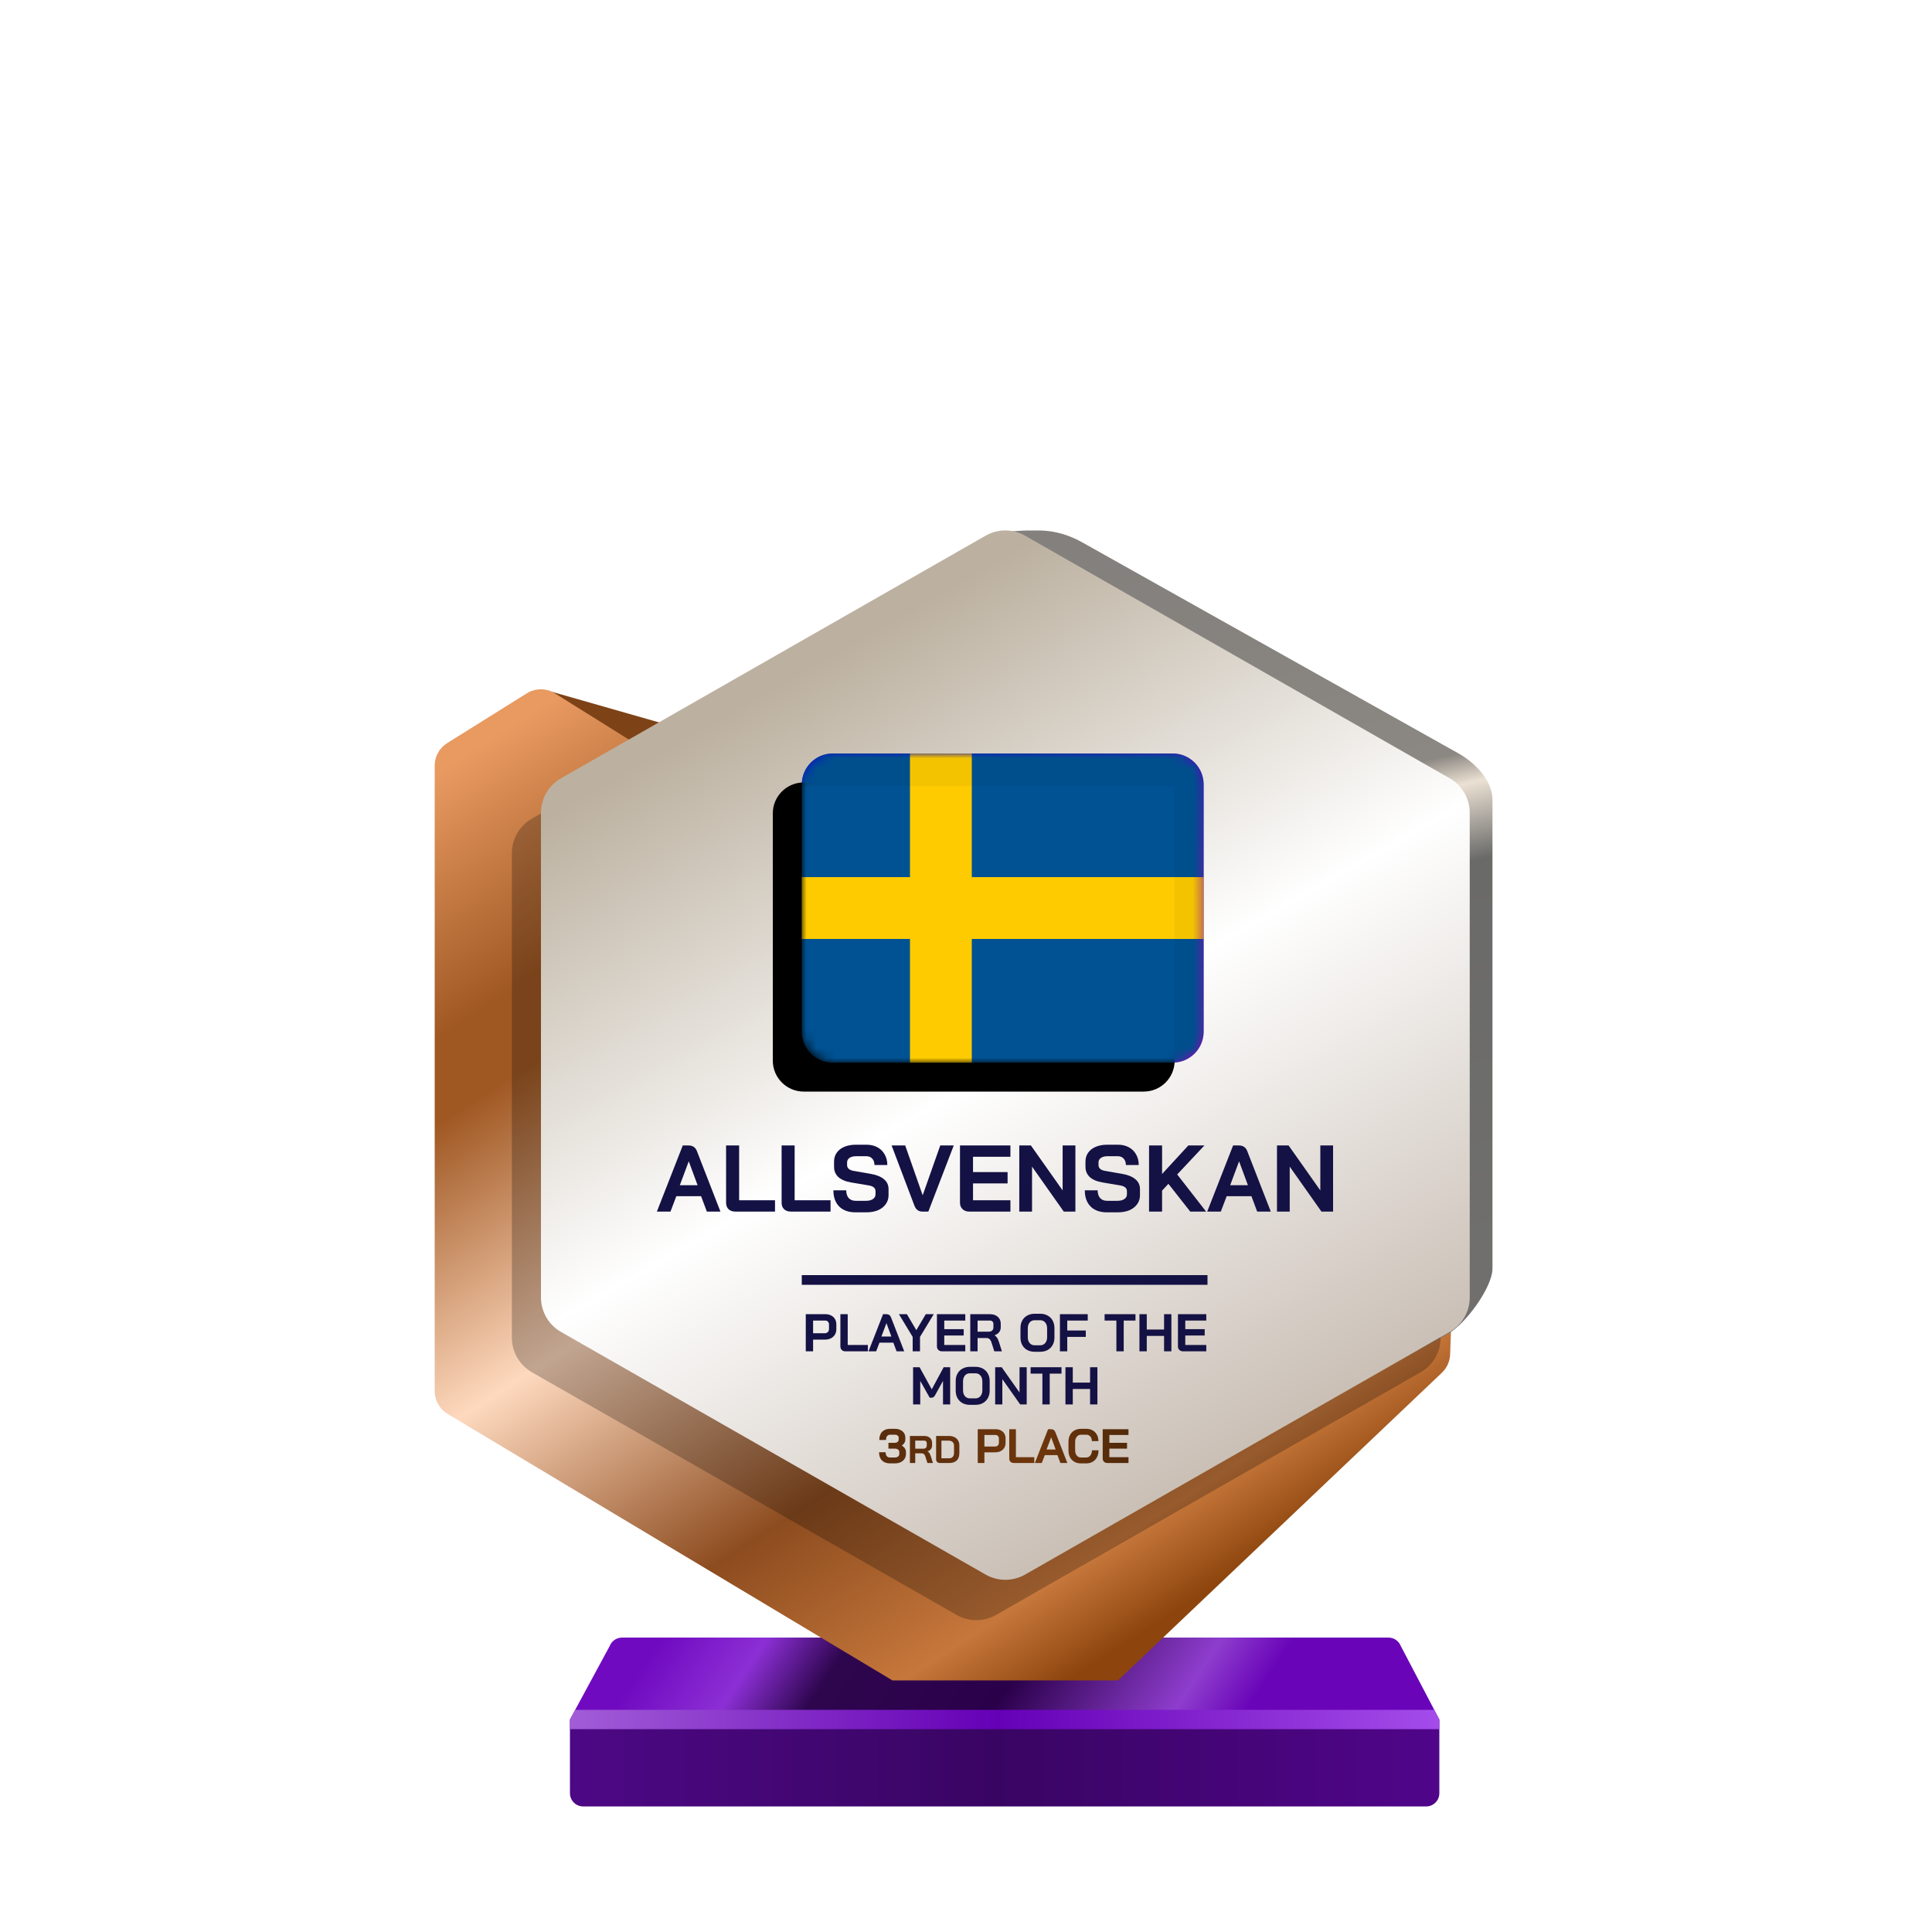 <?xml version="1.0" encoding="UTF-8"?>
<svg width="200px" height="200px" viewBox="0 0 200 200" version="1.1" xmlns="http://www.w3.org/2000/svg" xmlns:xlink="http://www.w3.org/1999/xlink">
    <title>sweden_bronze_month</title>
    <defs>
        <linearGradient x1="7.778%" y1="48.193%" x2="80%" y2="52.643%" id="linearGradient-1">
            <stop stop-color="#700AC0" offset="0%"></stop>
            <stop stop-color="#8C2FD5" offset="16.729%"></stop>
            <stop stop-color="#2E064E" offset="30.206%"></stop>
            <stop stop-color="#2A004A" offset="59.729%"></stop>
            <stop stop-color="#8E3DCD" offset="88.523%"></stop>
            <stop stop-color="#6904B8" offset="100%"></stop>
        </linearGradient>
        <linearGradient x1="0%" y1="44.444%" x2="100%" y2="44.444%" id="linearGradient-2">
            <stop stop-color="#4D0885" offset="0%"></stop>
            <stop stop-color="#390563" offset="49.007%"></stop>
            <stop stop-color="#50058A" offset="100%"></stop>
        </linearGradient>
        <linearGradient x1="0%" y1="49.975%" x2="101.111%" y2="50.025%" id="linearGradient-3">
            <stop stop-color="#A25DD8" offset="0%"></stop>
            <stop stop-color="#6500B6" offset="48.57%"></stop>
            <stop stop-color="#A64EEC" offset="100%"></stop>
        </linearGradient>
        <linearGradient x1="5.34%" y1="5.021%" x2="66.312%" y2="97.36%" id="linearGradient-4">
            <stop stop-color="#E89A61" offset="0%"></stop>
            <stop stop-color="#A05823" offset="20.203%"></stop>
            <stop stop-color="#A05823" offset="26.726%"></stop>
            <stop stop-color="#FED9BE" offset="50.106%"></stop>
            <stop stop-color="#8D4C1F" offset="73.858%"></stop>
            <stop stop-color="#C6773B" offset="91.795%"></stop>
            <stop stop-color="#8D450D" offset="100%"></stop>
        </linearGradient>
        <linearGradient x1="53.535%" y1="0.09%" x2="63.301%" y2="84.266%" id="linearGradient-5">
            <stop stop-color="#83807D" offset="0%"></stop>
            <stop stop-color="#8B8782" offset="30.989%"></stop>
            <stop stop-color="#EBE1D3" offset="34.706%"></stop>
            <stop stop-color="#6A6A69" offset="43.802%"></stop>
            <stop stop-color="#71706E" offset="100%"></stop>
        </linearGradient>
        <linearGradient x1="30.976%" y1="12.068%" x2="74.446%" y2="99.419%" id="linearGradient-6">
            <stop stop-color="#BCB1A0" offset="0%"></stop>
            <stop stop-color="#FFFFFF" offset="44.34%"></stop>
            <stop stop-color="#BEB1A5" offset="100%"></stop>
        </linearGradient>
        <linearGradient x1="0%" y1="50.353%" x2="94.547%" y2="49.039%" id="linearGradient-7">
            <stop stop-color="#582D0D" offset="0%"></stop>
            <stop stop-color="#6F360C" offset="67.123%"></stop>
            <stop stop-color="#542B0A" offset="100%"></stop>
        </linearGradient>
        <linearGradient x1="9.615%" y1="21.893%" x2="57.693%" y2="81.065%" id="linearGradient-8">
            <stop stop-color="#0B12C6" offset="0%"></stop>
            <stop stop-color="#8805B7" offset="100%"></stop>
        </linearGradient>
        <path d="M0,3.2 C0,1.433 1.433,0 3.2,0 L38.4,0 C40.167,0 41.6,1.433 41.6,3.2 L41.6,28.8 C41.6,30.567 40.167,32 38.4,32 L3.2,32 C1.433,32 0,30.567 0,28.8 L0,3.2 Z" id="path-9"></path>
        <filter x="-3.6%" y="-4.7%" width="107.2%" height="109.4%" filterUnits="objectBoundingBox" id="filter-11">
            <feOffset dx="-3" dy="3" in="SourceAlpha" result="shadowOffsetInner1"></feOffset>
            <feComposite in="shadowOffsetInner1" in2="SourceAlpha" operator="arithmetic" k2="-1" k3="1" result="shadowInnerInner1"></feComposite>
            <feColorMatrix values="0 0 0 0 0   0 0 0 0 0   0 0 0 0 0  0 0 0 0.24 0" type="matrix" in="shadowInnerInner1"></feColorMatrix>
        </filter>
    </defs>
    <g id="sweden_bronze_month" stroke="none" stroke-width="1" fill="none" fill-rule="evenodd">
        <g id="euro_qualify_gold_shield" transform="translate(45, 54.91)" fill-rule="nonzero">
            <g id="trophy" transform="translate(0, -0)">
                <path d="M14,123.094 L18.119,115.479 C18.326,114.955 18.832,114.612 19.395,114.612 L98.73,114.612 C99.293,114.612 99.799,114.955 100.006,115.479 L104,123.094 L14,123.094 Z" id="Path" fill="url(#linearGradient-1)"></path>
                <path d="M14.002,130.72 L14,123.094 L104,123.094 L104,130.727 C104,131.485 103.385,132.094 102.626,132.094 L15.375,132.094 C14.616,132.094 14.002,131.479 14.002,130.72 Z" id="Path" fill="url(#linearGradient-2)"></path>
                <polygon id="Path" fill="url(#linearGradient-3)" points="14 123.094 14 124.094 104 124.094 104 123.094 103.452 122.094 14.55 122.094"></polygon>
                <path d="M11.464,16.654 L20.261,21.869 L24,20.094 L11.525,16.531 C11.446,16.499 11.391,16.61 11.464,16.654 Z" id="Path" fill="#7D4216"></path>
                <path d="M0,24.345 L0,89.103 C0,90.068 0.507,90.963 1.335,91.459 L47.386,119.045 L70.736,119.045 L104.263,87.195 C104.783,86.701 105.089,86.023 105.116,85.305 L105.418,77.153 L59.061,101.876 L23.356,81.379 C22.503,80.889 21.976,79.98 21.976,78.996 L21.976,24.345 C21.976,23.398 21.488,22.518 20.685,22.016 L12.444,16.865 C11.553,16.308 10.423,16.308 9.532,16.865 L1.291,22.016 C0.488,22.518 0,23.398 0,24.345 Z" id="Path" fill="url(#linearGradient-4)"></path>
                <path d="M55.452,6.452 L55.452,23.273 L55.452,76.985 C55.447,77.345 55.386,77.705 55.452,78.059 L55.452,99.456 C56.143,103.174 64.863,105.097 68.146,103.221 L105,83.094 C106.712,82.116 109.5,78.37 109.5,76.399 L109.5,27.883 C109.5,25.898 107.73,24.067 106,23.094 L67.023,1.229 C65.692,0.482 64.208,0.031 62.683,0.006 C55.838,-0.108 55.107,1.508 55.452,6.452 Z" id="Path" fill="url(#linearGradient-5)"></path>
                <path d="M54.018,4.718 L10.065,29.833 C8.782,30.567 7.989,31.932 7.989,33.411 L7.989,83.569 C7.989,85.048 8.782,86.413 10.065,87.147 L54.018,112.263 C55.285,112.987 56.84,112.987 58.107,112.263 L102.059,87.147 C103.343,86.413 104.136,85.048 104.136,83.569 L104.136,33.411 C104.136,31.932 103.343,30.567 102.059,29.833 L58.107,4.718 C56.84,3.994 55.285,3.994 54.018,4.718 Z" id="Path" fill-opacity="0.24" fill="#000000"></path>
                <path d="M57.029,0.543 L13.076,25.659 C11.792,26.392 11,27.758 11,29.236 L11,79.394 C11,80.873 11.792,82.238 13.076,82.972 L57.029,108.088 C58.296,108.812 59.851,108.812 61.118,108.088 L105.07,82.972 C106.354,82.238 107.146,80.873 107.146,79.394 L107.146,29.236 C107.146,27.758 106.354,26.392 105.07,25.659 L61.118,0.543 C59.851,-0.181 58.296,-0.181 57.029,0.543 Z" id="Path" fill="url(#linearGradient-6)"></path>
                <path d="M38.413,81.134 L40.44,81.134 C40.663,81.134 40.861,81.178 41.033,81.266 C41.205,81.35 41.339,81.473 41.434,81.634 C41.53,81.791 41.577,81.973 41.577,82.178 L41.577,82.689 C41.577,82.901 41.528,83.09 41.429,83.255 C41.33,83.416 41.191,83.542 41.011,83.634 C40.836,83.722 40.63,83.766 40.396,83.766 L39.171,83.766 L39.171,84.98 L38.413,84.98 L38.413,81.134 Z M40.385,83.106 C40.513,83.106 40.618,83.066 40.698,82.985 C40.779,82.901 40.819,82.791 40.819,82.656 L40.819,82.211 C40.819,82.083 40.782,81.982 40.709,81.909 C40.639,81.832 40.546,81.793 40.429,81.793 L39.171,81.793 L39.171,83.106 L40.385,83.106 Z M42.53,84.98 C42.368,84.98 42.238,84.934 42.139,84.842 C42.044,84.747 41.997,84.623 41.997,84.469 L41.997,81.134 L42.755,81.134 L42.755,84.321 L44.843,84.321 L44.843,84.98 L42.53,84.98 Z M46.754,81.134 C46.992,81.134 47.153,81.244 47.237,81.464 L48.605,84.98 L47.814,84.98 L47.479,84.084 L46.04,84.084 L45.699,84.98 L44.908,84.98 L46.413,81.134 L46.754,81.134 Z M48.881,81.134 L49.859,82.788 L50.837,81.134 L51.661,81.134 L50.238,83.485 L50.238,84.98 L49.48,84.98 L49.48,83.485 L48.057,81.134 L48.881,81.134 Z M46.765,82.062 L46.243,83.447 L47.276,83.447 L46.765,82.062 Z M52.525,84.98 C52.368,84.98 52.239,84.932 52.141,84.837 C52.042,84.742 51.992,84.617 51.992,84.463 L51.992,81.134 L54.926,81.134 L54.926,81.793 L52.75,81.793 L52.75,82.683 L54.761,82.683 L54.761,83.343 L52.75,83.343 L52.75,84.321 L54.926,84.321 L54.926,84.98 L52.525,84.98 Z M55.442,81.134 L57.486,81.134 C57.819,81.134 58.087,81.224 58.288,81.403 C58.493,81.583 58.596,81.819 58.596,82.112 L58.596,82.496 C58.596,82.687 58.541,82.854 58.431,82.996 C58.325,83.136 58.169,83.242 57.964,83.315 L57.964,83.326 C58.081,83.403 58.169,83.491 58.228,83.59 C58.29,83.689 58.35,83.826 58.409,84.002 L58.717,84.98 L57.931,84.98 L57.64,84.068 C57.592,83.91 57.526,83.793 57.442,83.716 C57.358,83.639 57.253,83.601 57.129,83.601 L56.2,83.601 L56.2,84.98 L55.442,84.98 L55.442,81.134 Z M57.343,82.947 C57.497,82.947 57.618,82.907 57.706,82.826 C57.794,82.742 57.838,82.634 57.838,82.502 L57.838,82.145 C57.838,82.039 57.805,81.954 57.739,81.892 C57.673,81.826 57.585,81.793 57.475,81.793 L56.2,81.793 L56.2,82.947 L57.343,82.947 Z M62.105,85.024 C61.816,85.024 61.56,84.963 61.336,84.842 C61.116,84.718 60.944,84.546 60.82,84.326 C60.699,84.103 60.639,83.844 60.639,83.551 L60.639,82.562 C60.639,82.269 60.699,82.013 60.82,81.793 C60.944,81.57 61.116,81.398 61.336,81.277 C61.56,81.152 61.816,81.09 62.105,81.09 L62.688,81.09 C62.977,81.09 63.232,81.152 63.451,81.277 C63.675,81.398 63.847,81.57 63.968,81.793 C64.092,82.013 64.155,82.269 64.155,82.562 L64.155,83.551 C64.155,83.844 64.092,84.103 63.968,84.326 C63.847,84.546 63.675,84.718 63.451,84.842 C63.232,84.963 62.977,85.024 62.688,85.024 L62.105,85.024 Z M62.688,84.353 C62.9,84.353 63.071,84.277 63.199,84.123 C63.331,83.969 63.397,83.767 63.397,83.518 L63.397,82.595 C63.397,82.346 63.331,82.145 63.199,81.991 C63.071,81.837 62.9,81.76 62.688,81.76 L62.105,81.76 C61.893,81.76 61.721,81.837 61.589,81.991 C61.461,82.145 61.397,82.346 61.397,82.595 L61.397,83.518 C61.397,83.767 61.461,83.969 61.589,84.123 C61.721,84.277 61.893,84.353 62.105,84.353 L62.688,84.353 Z M64.724,81.134 L67.603,81.134 L67.603,81.793 L65.482,81.793 L65.482,82.826 L67.4,82.826 L67.4,83.485 L65.482,83.485 L65.482,84.98 L64.724,84.98 L64.724,81.134 Z M70.568,81.793 L69.348,81.793 L69.348,81.134 L72.545,81.134 L72.545,81.793 L71.326,81.793 L71.326,84.98 L70.568,84.98 L70.568,81.793 Z M72.954,81.134 L73.713,81.134 L73.713,82.722 L75.504,82.722 L75.504,81.134 L76.262,81.134 L76.262,84.98 L75.504,84.98 L75.504,83.381 L73.713,83.381 L73.713,84.98 L72.954,84.98 L72.954,81.134 Z M77.474,84.98 C77.316,84.98 77.188,84.932 77.089,84.837 C76.99,84.742 76.941,84.617 76.941,84.463 L76.941,81.134 L79.875,81.134 L79.875,81.793 L77.699,81.793 L77.699,82.683 L79.71,82.683 L79.71,83.343 L77.699,83.343 L77.699,84.321 L79.875,84.321 L79.875,84.98 L77.474,84.98 Z M49.522,86.628 L50.197,86.628 L51.455,88.914 L52.686,86.628 L53.362,86.628 L53.362,90.474 L52.62,90.474 L52.62,88.04 L51.812,89.501 C51.758,89.6 51.701,89.672 51.642,89.716 C51.587,89.756 51.523,89.776 51.45,89.776 L51.241,89.776 L50.263,88.04 L50.263,90.474 L49.522,90.474 L49.522,86.628 Z M55.401,90.518 C55.112,90.518 54.856,90.457 54.632,90.337 C54.413,90.212 54.24,90.04 54.116,89.82 C53.995,89.597 53.935,89.338 53.935,89.045 L53.935,88.056 C53.935,87.763 53.995,87.507 54.116,87.287 C54.24,87.064 54.413,86.892 54.632,86.771 C54.856,86.646 55.112,86.584 55.401,86.584 L55.984,86.584 C56.273,86.584 56.528,86.646 56.748,86.771 C56.971,86.892 57.143,87.064 57.264,87.287 C57.388,87.507 57.451,87.763 57.451,88.056 L57.451,89.045 C57.451,89.338 57.388,89.597 57.264,89.82 C57.143,90.04 56.971,90.212 56.748,90.337 C56.528,90.457 56.273,90.518 55.984,90.518 L55.401,90.518 Z M55.984,89.848 C56.196,89.848 56.367,89.771 56.495,89.617 C56.627,89.463 56.693,89.262 56.693,89.012 L56.693,88.089 C56.693,87.84 56.627,87.639 56.495,87.485 C56.367,87.331 56.196,87.254 55.984,87.254 L55.401,87.254 C55.189,87.254 55.017,87.331 54.885,87.485 C54.757,87.639 54.693,87.84 54.693,88.089 L54.693,89.012 C54.693,89.262 54.757,89.463 54.885,89.617 C55.017,89.771 55.189,89.848 55.401,89.848 L55.984,89.848 Z M58.02,86.628 L58.696,86.628 L60.542,89.243 L60.542,86.628 L61.284,86.628 L61.284,90.474 L60.608,90.474 L58.762,87.859 L58.762,90.474 L58.02,90.474 L58.02,86.628 Z M62.909,87.287 L61.689,87.287 L61.689,86.628 L64.886,86.628 L64.886,87.287 L63.667,87.287 L63.667,90.474 L62.909,90.474 L62.909,87.287 Z M65.295,86.628 L66.054,86.628 L66.054,88.216 L67.845,88.216 L67.845,86.628 L68.603,86.628 L68.603,90.474 L67.845,90.474 L67.845,88.875 L66.054,88.875 L66.054,90.474 L65.295,90.474 L65.295,86.628 Z M38,78.09 C38,78.09 38,77.866 38,77.59 C38,77.314 38,77.09 38,77.09 L80,77.09 L80,77.59 L80,78.09 L38,78.09 Z" id="Combined-Shape" fill="#141144"></path>
                <path d="M48.355,94.735 C48.492,94.815 48.597,94.913 48.67,95.03 C48.747,95.147 48.785,95.268 48.785,95.395 L48.785,95.595 C48.785,95.788 48.737,95.96 48.64,96.11 C48.543,96.26 48.407,96.377 48.23,96.46 C48.057,96.54 47.855,96.58 47.625,96.58 L47.14,96.58 C46.783,96.58 46.503,96.478 46.3,96.275 C46.1,96.072 46,95.788 46,95.425 L46.68,95.425 C46.68,95.598 46.72,95.733 46.8,95.83 C46.88,95.923 46.993,95.97 47.14,95.97 L47.625,95.97 C47.765,95.97 47.878,95.937 47.965,95.87 C48.052,95.8 48.095,95.708 48.095,95.595 L48.095,95.395 C48.095,95.292 48.05,95.208 47.96,95.145 C47.87,95.082 47.753,95.05 47.61,95.05 L46.97,95.05 L46.97,94.45 L47.61,94.45 C47.737,94.45 47.838,94.42 47.915,94.36 C47.992,94.297 48.03,94.215 48.03,94.115 L48.03,93.915 C48.03,93.822 47.993,93.748 47.92,93.695 C47.847,93.638 47.752,93.61 47.635,93.61 L47.15,93.61 C47.013,93.61 46.907,93.658 46.83,93.755 C46.757,93.848 46.72,93.982 46.72,94.155 L46.025,94.155 C46.025,93.792 46.123,93.508 46.32,93.305 C46.52,93.102 46.797,93 47.15,93 L47.635,93 C47.848,93 48.037,93.038 48.2,93.115 C48.367,93.192 48.495,93.3 48.585,93.44 C48.675,93.577 48.72,93.735 48.72,93.915 L48.72,94.115 C48.72,94.238 48.688,94.353 48.625,94.46 C48.562,94.567 48.472,94.658 48.355,94.735 Z M49.194,93.74 L50.682,93.74 C50.925,93.74 51.119,93.805 51.266,93.936 C51.415,94.067 51.49,94.239 51.49,94.452 L51.49,94.732 C51.49,94.871 51.45,94.992 51.37,95.096 C51.293,95.197 51.179,95.275 51.03,95.328 L51.03,95.336 C51.115,95.392 51.179,95.456 51.222,95.528 C51.267,95.6 51.311,95.7 51.354,95.828 L51.578,96.54 L51.006,96.54 L50.794,95.876 C50.759,95.761 50.711,95.676 50.65,95.62 C50.589,95.564 50.513,95.536 50.422,95.536 L49.746,95.536 L49.746,96.54 L49.194,96.54 L49.194,93.74 Z M50.578,95.06 C50.69,95.06 50.778,95.031 50.842,94.972 C50.906,94.911 50.938,94.832 50.938,94.736 L50.938,94.476 C50.938,94.399 50.914,94.337 50.866,94.292 C50.818,94.244 50.754,94.22 50.674,94.22 L49.746,94.22 L49.746,95.06 L50.578,95.06 Z M52.293,96.54 C52.178,96.54 52.085,96.505 52.013,96.436 C51.941,96.367 51.905,96.276 51.905,96.164 L51.905,93.74 L53.241,93.74 C53.454,93.74 53.641,93.78 53.801,93.86 C53.964,93.94 54.089,94.053 54.177,94.2 C54.267,94.347 54.313,94.516 54.313,94.708 L54.313,95.492 C54.313,95.836 54.224,96.097 54.045,96.276 C53.866,96.452 53.603,96.54 53.257,96.54 L52.293,96.54 Z M53.241,96.052 C53.411,96.052 53.541,96.003 53.629,95.904 C53.717,95.805 53.761,95.66 53.761,95.468 L53.761,94.732 C53.761,94.58 53.712,94.459 53.613,94.368 C53.514,94.275 53.385,94.228 53.225,94.228 L52.457,94.228 L52.457,96.052 L53.241,96.052 Z M56.216,93.04 L58.061,93.04 C58.264,93.04 58.444,93.08 58.601,93.16 C58.758,93.237 58.879,93.348 58.966,93.495 C59.053,93.638 59.096,93.803 59.096,93.99 L59.096,94.455 C59.096,94.648 59.051,94.82 58.961,94.97 C58.871,95.117 58.744,95.232 58.581,95.315 C58.421,95.395 58.234,95.435 58.021,95.435 L56.906,95.435 L56.906,96.54 L56.216,96.54 L56.216,93.04 Z M58.011,94.835 C58.128,94.835 58.223,94.798 58.296,94.725 C58.369,94.648 58.406,94.548 58.406,94.425 L58.406,94.02 C58.406,93.903 58.373,93.812 58.306,93.745 C58.243,93.675 58.158,93.64 58.051,93.64 L56.906,93.64 L56.906,94.835 L58.011,94.835 Z M59.963,96.54 C59.816,96.54 59.698,96.498 59.608,96.415 C59.521,96.328 59.478,96.215 59.478,96.075 L59.478,93.04 L60.168,93.04 L60.168,95.94 L62.068,95.94 L62.068,96.54 L59.963,96.54 Z M64.467,95.725 L63.157,95.725 L62.847,96.54 L62.127,96.54 L63.497,93.04 L63.807,93.04 C64.024,93.04 64.17,93.14 64.247,93.34 L65.492,96.54 L64.772,96.54 L64.467,95.725 Z M63.342,95.145 L64.282,95.145 L63.817,93.885 L63.812,93.885 L63.342,95.145 Z M66.898,96.58 C66.641,96.58 66.415,96.525 66.218,96.415 C66.025,96.305 65.875,96.15 65.768,95.95 C65.661,95.747 65.608,95.513 65.608,95.25 L65.608,94.33 C65.608,94.067 65.661,93.835 65.768,93.635 C65.878,93.432 66.031,93.275 66.228,93.165 C66.428,93.055 66.658,93 66.918,93 L67.448,93 C67.698,93 67.918,93.053 68.108,93.16 C68.298,93.267 68.445,93.417 68.548,93.61 C68.655,93.8 68.708,94.022 68.708,94.275 L68.028,94.275 C68.028,94.075 67.975,93.915 67.868,93.795 C67.761,93.672 67.621,93.61 67.448,93.61 L66.918,93.61 C66.731,93.61 66.581,93.68 66.468,93.82 C66.355,93.957 66.298,94.137 66.298,94.36 L66.298,95.22 C66.298,95.443 66.353,95.625 66.463,95.765 C66.573,95.902 66.718,95.97 66.898,95.97 L67.438,95.97 C67.615,95.97 67.758,95.902 67.868,95.765 C67.981,95.628 68.038,95.448 68.038,95.225 L68.718,95.225 C68.718,95.495 68.665,95.733 68.558,95.94 C68.451,96.143 68.301,96.302 68.108,96.415 C67.915,96.525 67.691,96.58 67.438,96.58 L66.898,96.58 Z M69.636,96.54 C69.492,96.54 69.376,96.497 69.286,96.41 C69.196,96.323 69.151,96.21 69.151,96.07 L69.151,93.04 L71.821,93.04 L71.821,93.64 L69.841,93.64 L69.841,94.45 L71.671,94.45 L71.671,95.05 L69.841,95.05 L69.841,95.94 L71.821,95.94 L71.821,96.54 L69.636,96.54 Z" id="Combined-Shape" fill="url(#linearGradient-7)"></path>
            </g>
        </g>
        <path d="M72.576,123.828 L70.014,123.828 L69.408,125.422 L68,125.422 L70.679,118.578 L71.285,118.578 C71.709,118.578 71.995,118.774 72.145,119.165 L74.58,125.422 L73.172,125.422 L72.576,123.828 Z M70.376,122.694 L72.214,122.694 L71.305,120.23 L71.295,120.23 L70.376,122.694 Z M76.113,125.422 C75.826,125.422 75.595,125.34 75.419,125.177 C75.249,125.008 75.164,124.786 75.164,124.513 L75.164,118.578 L76.514,118.578 L76.514,124.249 L80.229,124.249 L80.229,125.422 L76.113,125.422 Z M81.861,125.422 C81.574,125.422 81.342,125.34 81.166,125.177 C80.997,125.008 80.912,124.786 80.912,124.513 L80.912,118.578 L82.261,118.578 L82.261,124.249 L85.977,124.249 L85.977,125.422 L81.861,125.422 Z M88.56,125.5 C87.843,125.5 87.283,125.301 86.879,124.904 C86.475,124.5 86.273,123.939 86.273,123.222 L87.602,123.222 C87.602,123.561 87.687,123.828 87.856,124.024 C88.032,124.213 88.273,124.307 88.58,124.307 L89.665,124.307 C89.952,124.307 90.183,124.249 90.359,124.131 C90.542,124.007 90.633,123.844 90.633,123.642 L90.633,123.31 C90.633,122.991 90.398,122.792 89.929,122.714 L88.13,122.411 C87.543,122.313 87.097,122.127 86.791,121.853 C86.491,121.573 86.341,121.218 86.341,120.788 L86.341,120.24 C86.341,119.895 86.432,119.592 86.615,119.331 C86.804,119.064 87.068,118.858 87.407,118.715 C87.752,118.572 88.15,118.5 88.599,118.5 L89.704,118.5 C90.128,118.5 90.502,118.588 90.828,118.764 C91.154,118.94 91.405,119.188 91.581,119.507 C91.764,119.82 91.855,120.185 91.855,120.602 L90.525,120.602 C90.525,120.328 90.45,120.11 90.3,119.947 C90.151,119.778 89.952,119.693 89.704,119.693 L88.599,119.693 C88.325,119.693 88.104,119.751 87.934,119.869 C87.772,119.986 87.69,120.142 87.69,120.338 L87.69,120.602 C87.69,120.928 87.915,121.13 88.365,121.208 L90.154,121.521 C90.747,121.625 91.2,121.811 91.513,122.078 C91.826,122.339 91.982,122.678 91.982,123.095 L91.982,123.74 C91.982,124.086 91.884,124.392 91.689,124.659 C91.5,124.927 91.233,125.135 90.887,125.285 C90.542,125.428 90.141,125.5 89.685,125.5 L88.56,125.5 Z M95.466,125.422 C95.088,125.422 94.818,125.213 94.655,124.796 L92.299,118.578 L93.707,118.578 L95.506,123.711 L95.525,123.711 L97.334,118.578 L98.732,118.578 L96.102,125.422 L95.466,125.422 Z M100.326,125.422 C100.045,125.422 99.817,125.337 99.641,125.168 C99.465,124.998 99.377,124.777 99.377,124.503 L99.377,118.578 L104.598,118.578 L104.598,119.751 L100.727,119.751 L100.727,121.335 L104.305,121.335 L104.305,122.508 L100.727,122.508 L100.727,124.249 L104.598,124.249 L104.598,125.422 L100.326,125.422 Z M105.516,118.578 L106.719,118.578 L110.004,123.232 L110.004,118.578 L111.324,118.578 L111.324,125.422 L110.121,125.422 L106.836,120.768 L106.836,125.422 L105.516,125.422 L105.516,118.578 Z M114.587,125.5 C113.87,125.5 113.31,125.301 112.906,124.904 C112.501,124.5 112.299,123.939 112.299,123.222 L113.629,123.222 C113.629,123.561 113.714,123.828 113.883,124.024 C114.059,124.213 114.3,124.307 114.607,124.307 L115.692,124.307 C115.979,124.307 116.21,124.249 116.386,124.131 C116.569,124.007 116.66,123.844 116.66,123.642 L116.66,123.31 C116.66,122.991 116.425,122.792 115.956,122.714 L114.157,122.411 C113.57,122.313 113.124,122.127 112.817,121.853 C112.518,121.573 112.368,121.218 112.368,120.788 L112.368,120.24 C112.368,119.895 112.459,119.592 112.642,119.331 C112.831,119.064 113.095,118.858 113.433,118.715 C113.779,118.572 114.176,118.5 114.626,118.5 L115.731,118.5 C116.155,118.5 116.529,118.588 116.855,118.764 C117.181,118.94 117.432,119.188 117.608,119.507 C117.791,119.82 117.882,120.185 117.882,120.602 L116.552,120.602 C116.552,120.328 116.477,120.11 116.327,119.947 C116.177,119.778 115.979,119.693 115.731,119.693 L114.626,119.693 C114.352,119.693 114.131,119.751 113.961,119.869 C113.798,119.986 113.717,120.142 113.717,120.338 L113.717,120.602 C113.717,120.928 113.942,121.13 114.392,121.208 L116.181,121.521 C116.774,121.625 117.227,121.811 117.54,122.078 C117.853,122.339 118.009,122.678 118.009,123.095 L118.009,123.74 C118.009,124.086 117.911,124.392 117.716,124.659 C117.527,124.927 117.259,125.135 116.914,125.285 C116.569,125.428 116.168,125.5 115.711,125.5 L114.587,125.5 Z M123.213,125.422 L120.954,122.548 L120.299,123.251 L120.299,125.422 L118.95,125.422 L118.95,118.578 L120.299,118.578 L120.299,121.531 L123.017,118.578 L124.679,118.578 L121.863,121.58 L124.855,125.422 L123.213,125.422 Z M129.546,123.828 L126.985,123.828 L126.379,125.422 L124.971,125.422 L127.65,118.578 L128.256,118.578 C128.679,118.578 128.966,118.774 129.116,119.165 L131.551,125.422 L130.143,125.422 L129.546,123.828 Z M127.347,122.694 L129.185,122.694 L128.275,120.23 L128.266,120.23 L127.347,122.694 Z M132.193,118.578 L133.395,118.578 L136.68,123.232 L136.68,118.578 L138,118.578 L138,125.422 L136.797,125.422 L133.512,120.768 L133.512,125.422 L132.193,125.422 L132.193,118.578 Z" id="Combined-Shape" fill="#141144" fill-rule="nonzero"></path>
        <g id="Path-+-Shape-+-Path-159-Mask" transform="translate(83, 78)">
            <mask id="mask-10" fill="white">
                <use xlink:href="#path-9"></use>
            </mask>
            <g id="Mask" fill-rule="nonzero">
                <use fill="url(#linearGradient-8)" xlink:href="#path-9"></use>
                <use fill="black" fill-opacity="1" filter="url(#filter-11)" xlink:href="#path-9"></use>
            </g>
            <g id="flag" mask="url(#mask-10)" fill-rule="nonzero">
                <path d="M0,3.2 C0,1.433 1.433,0 3.2,0 L38.4,0 C40.167,0 41.6,1.433 41.6,3.2 L41.6,28.8 C41.6,30.567 40.167,32 38.4,32 L3.2,32 C1.433,32 0,30.567 0,28.8 L0,3.2 Z" id="Path" fill="#005293"></path>
                <polygon id="Path" fill="#FECB00" points="11.2 0 11.2 12.8 0 12.8 0 19.2 11.2 19.2 11.2 32 17.6 32 17.6 19.2 41.6 19.2 41.6 12.8 17.6 12.8 17.6 0"></polygon>
            </g>
            <path d="M0.007,3.364 L0.007,3.305 C0.007,1.483 1.485,0.005 3.307,0.005 L38.313,0.005 C40.136,0.005 41.613,1.483 41.613,3.305 L41.613,28.953 C41.613,30.636 40.249,32.001 38.565,32.001 L38.565,32.001 L38.565,32.001 L38.565,3.364 L0.007,3.364 Z" id="Path-159" fill="#000000" opacity="0.2" mask="url(#mask-10)"></path>
        </g>
    </g>
</svg>